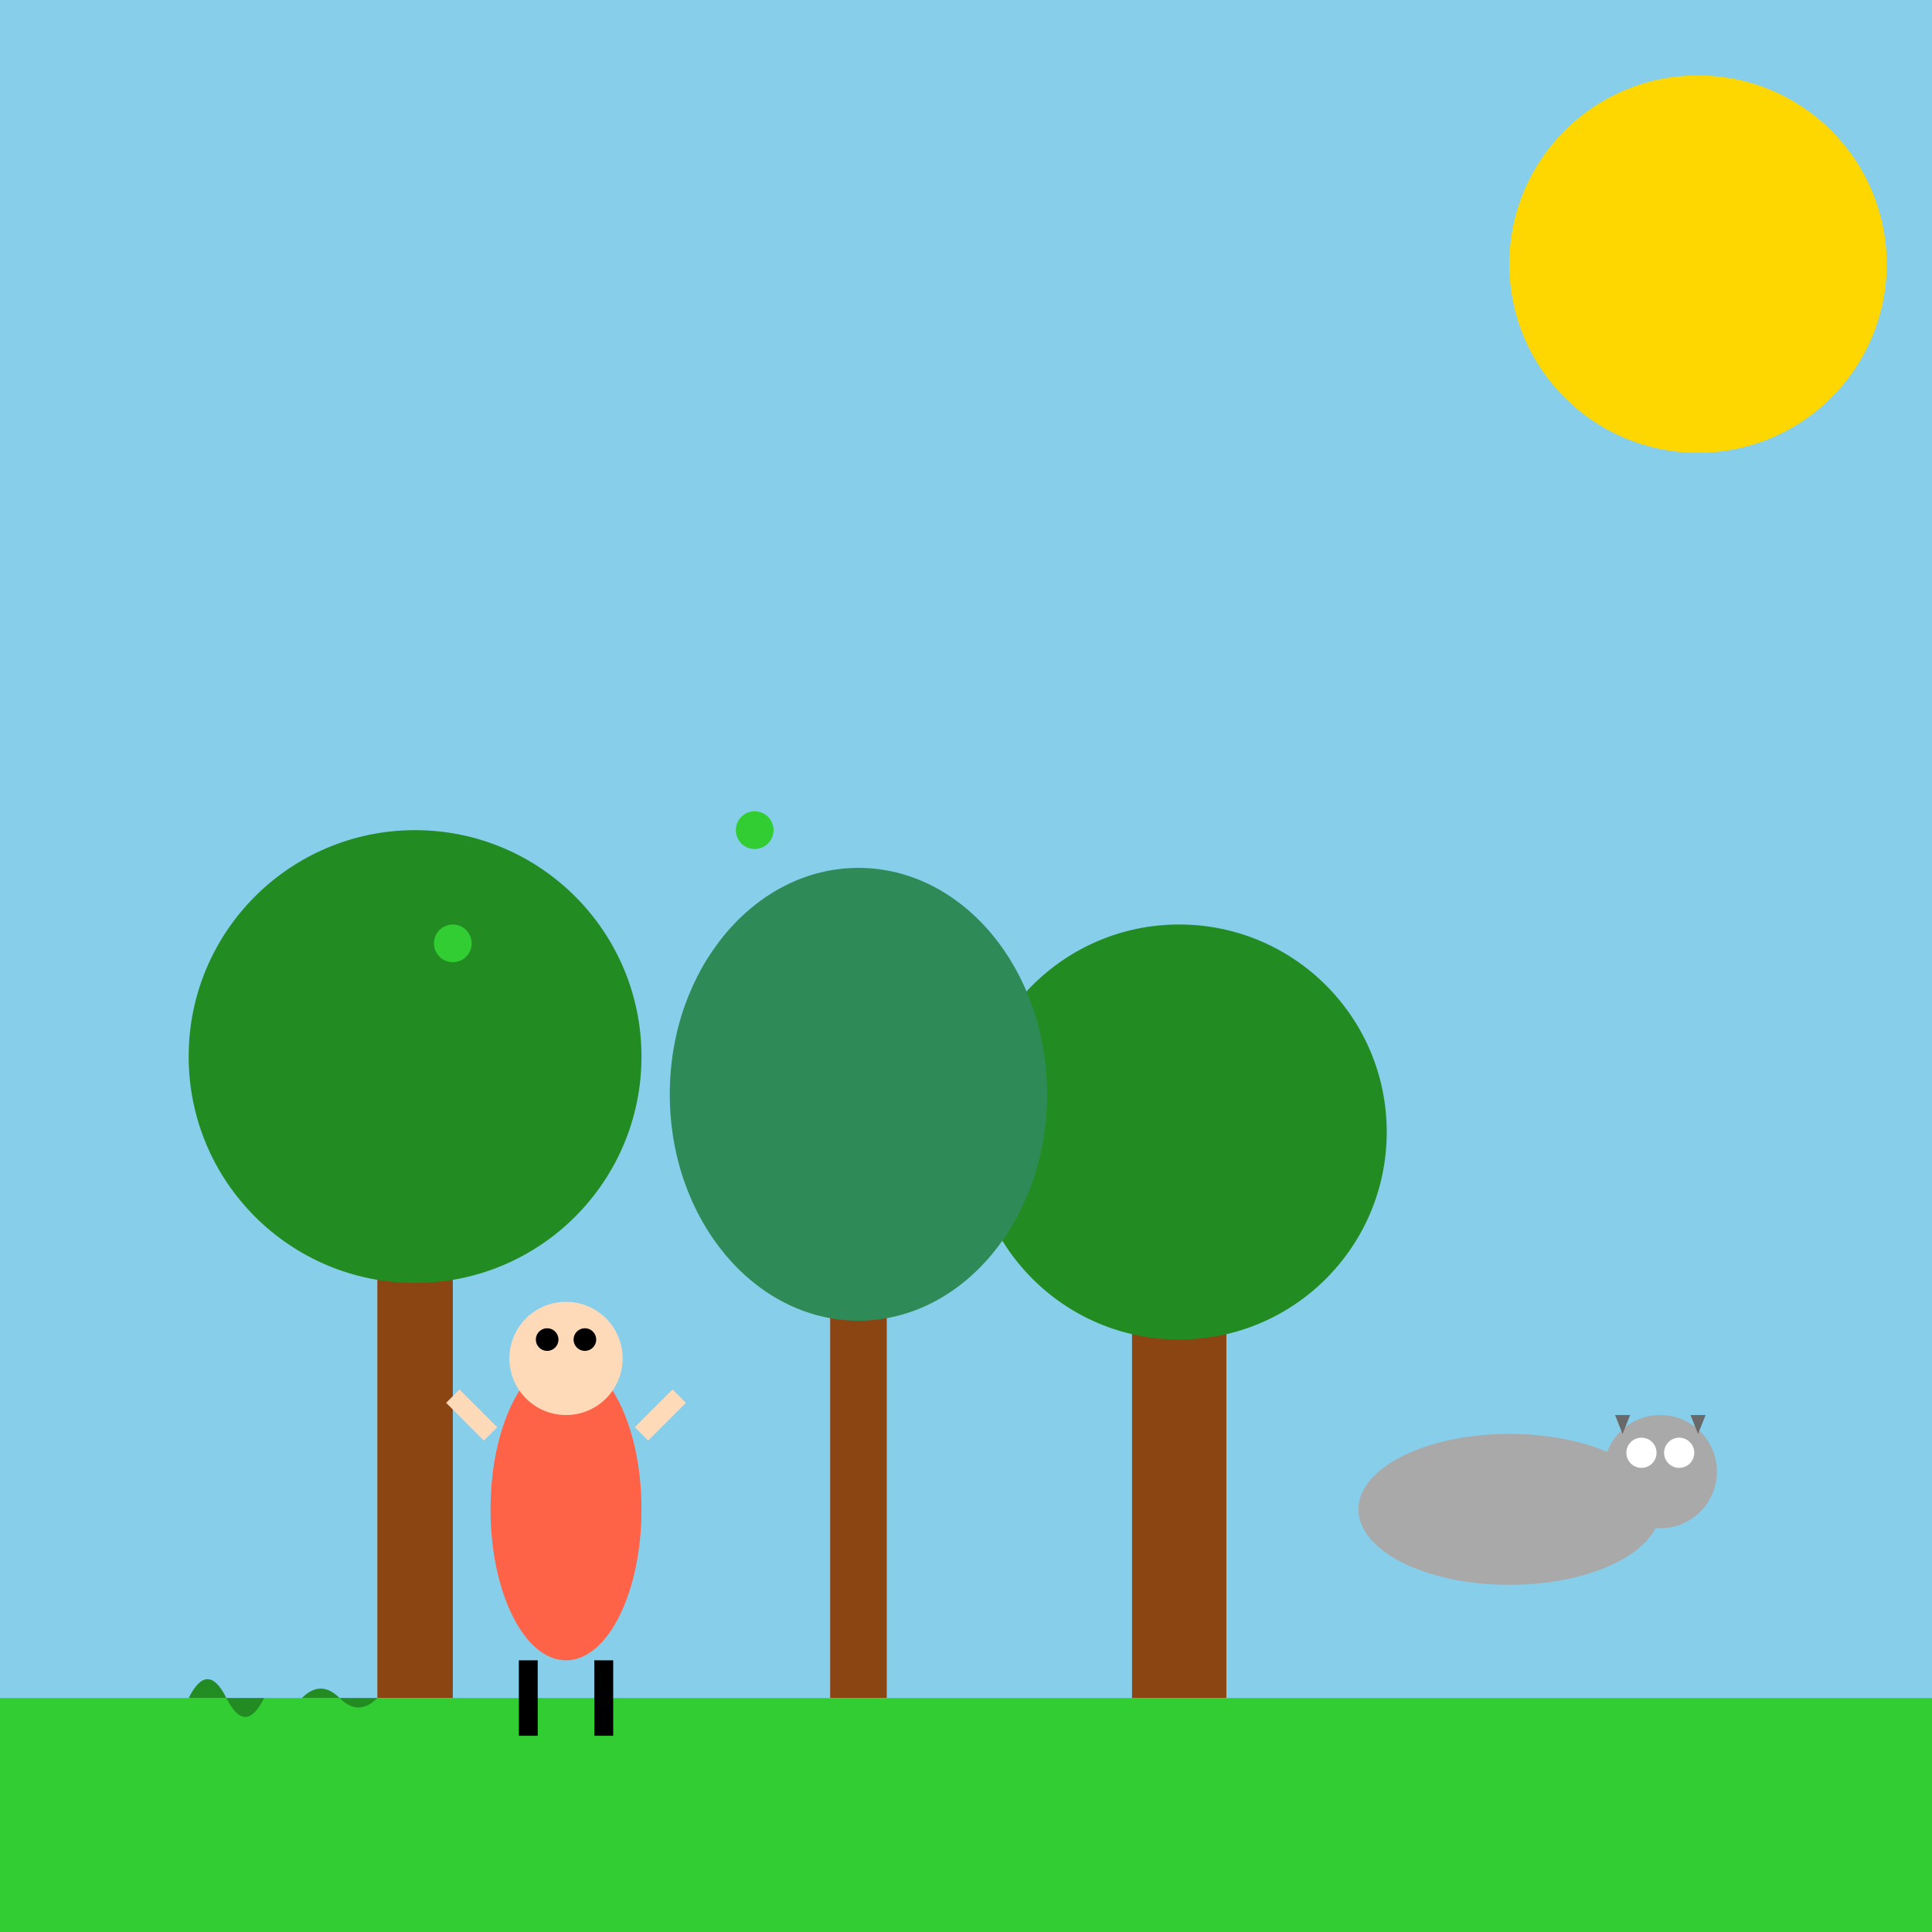 <!--

Generated by DrawGPT.
Free, open source, AI generated images in SVG, PNG, and HTML Canvas format.
https://drawgpt.ai

Created: 2024-12-30T16:05:23+00:00
-->
<svg   viewBox="0 0 512 512" xmlns="http://www.w3.org/2000/svg">
  <title>Čevema Kakurka Encounter in the Enchanted Forest</title>
  <desc>Čevema met a wolf with eyes as sharp as ice. Turns out, the wolf just wanted directions to the nearest pizza place!</desc>
  
  <!-- Background -->
  <g id="background" class="background">
    <!-- Sky -->
    <rect id="sky" class="sky" x="0" y="0" width="512" height="512" fill="#87CEEB"/>
    
    <!-- Sun -->
    <circle id="sun" class="sun" cx="450" cy="70" r="50" fill="#FFD700">
      <animateTransform attributeName="transform" attributeType="XML"
        type="rotate" from="0 450 70" to="360 450 70" dur="20s" repeatCount="indefinite"/>
    </circle>
    
    <!-- Trees -->
    <g id="trees" class="trees">
      <!-- Tree 1 -->
      <rect id="tree1_trunk" class="trunk" x="100" y="300" width="20" height="150" fill="#8B4513"/>
      <circle id="tree1_leaves" class="leaves" cx="110" cy="280" r="60" fill="#228B22"/>
      
      <!-- Tree 2 -->
      <rect id="tree2_trunk" class="trunk" x="300" y="320" width="25" height="130" fill="#8B4513"/>
      <circle id="tree2_leaves" class="leaves" cx="312.5" cy="300" r="55" fill="#228B22"/>
      
      <!-- Tree 3 -->
      <rect id="tree3_trunk" class="trunk" x="220" y="310" width="15" height="140" fill="#8B4513"/>
      <ellipse id="tree3_leaves" class="leaves" cx="227.5" cy="290" rx="50" ry="60" fill="#2E8B57"/>
    </g>
    
    <!-- Ground -->
    <rect id="ground" class="ground" x="0" y="450" width="512" height="62" fill="#32CD32"/>
    
    <!-- Grass -->
    <g id="grass" class="grass">
      <path id="grass1" class="blade" d="M50 450 Q55 440 60 450 T70 450" fill="#228B22">
        <animate attributeName="d" dur="2s" repeatCount="indefinite" values="
          M50 450 Q55 440 60 450 T70 450;
          M50 450 Q55 445 60 450 T70 450;
          M50 450 Q55 440 60 450 T70 450
        "/>
      </path>
      <path id="grass2" class="blade" d="M80 450 Q85 445 90 450 T100 450" fill="#228B22">
        <animate attributeName="d" dur="2s" repeatCount="indefinite" values="
          M80 450 Q85 445 90 450 T100 450;
          M80 450 Q85 440 90 450 T100 450;
          M80 450 Q85 445 90 450 T100 450
        "/>
      </path>
      <!-- More grass blades -->
    </g>
  </g>
  
  <!-- Čevema Kakurka -->
  <g id="cevema" class="cevema">
    <!-- Body -->
    <ellipse id="cevema_body" class="body" cx="150" cy="400" rx="20" ry="40" fill="#FF6347"/>
    
    <!-- Head -->
    <circle id="cevema_head" class="head" cx="150" cy="360" r="15" fill="#FFDAB9"/>
    <circle id="cevema_eye_left" class="eye" cx="145" cy="355" r="3" fill="#000"/>
    <circle id="cevema_eye_right" class="eye" cx="155" cy="355" r="3" fill="#000"/>
    
    <!-- Arms -->
    <line id="cevema_arm_left" class="arm" x1="130" y1="380" x2="120" y2="370" stroke="#FFDAB9" stroke-width="5">
      <animateTransform attributeName="transform" type="rotate" from="0 130 380" to="20 130 380" dur="1s" repeatCount="indefinite" />
    </line>
    <line id="cevema_arm_right" class="arm" x1="170" y1="380" x2="180" y2="370" stroke="#FFDAB9" stroke-width="5">
      <animateTransform attributeName="transform" type="rotate" from="0 170 380" to="-20 170 380" dur="1s" repeatCount="indefinite" />
    </line>
    
    <!-- Legs -->
    <line id="cevema_leg_left" class="leg" x1="140" y1="440" x2="140" y2="460" stroke="#000" stroke-width="5"/>
    <line id="cevema_leg_right" class="leg" x1="160" y1="440" x2="160" y2="460" stroke="#000" stroke-width="5"/>
  </g>
  
  <!-- Wolf -->
  <g id="wolf" class="wolf">
    <!-- Body -->
    <ellipse id="wolf_body" class="body" cx="400" cy="400" rx="40" ry="20" fill="#A9A9A9">
      <animateTransform attributeName="transform" type="translate" from="0,0" to="-100,0" dur="5s" repeatCount="indefinite" />
    </ellipse>
    
    <!-- Head -->
    <circle id="wolf_head" class="head" cx="440" cy="390" r="15" fill="#A9A9A9">
      <animateTransform attributeName="transform" type="translate" from="0,0" to="-100,0" dur="5s" repeatCount="indefinite" />
    </circle>
    
    <!-- Eyes -->
    <circle id="wolf_eye_left" class="eye" cx="435" cy="385" r="4" fill="#FFFFFF">
      <animate attributeName="cx" values="435;435" dur="5s" repeatCount="indefinite"/>
      <animate attributeName="cy" values="385;385" dur="5s" repeatCount="indefinite"/>
    </circle>
    <circle id="wolf_eye_right" class="eye" cx="445" cy="385" r="4" fill="#FFFFFF">
      <animate attributeName="cx" values="445;445" dur="5s" repeatCount="indefinite"/>
      <animate attributeName="cy" values="385;385" dur="5s" repeatCount="indefinite"/>
    </circle>
    
    <!-- Ears -->
    <polygon id="wolf_ear_left" class="ear" points="430,380 428,375 432,375" fill="#696969">
      <animateTransform attributeName="transform" type="translate" from="0,0" to="-100,0" dur="5s" repeatCount="indefinite"/>
    </polygon>
    <polygon id="wolf_ear_right" class="ear" points="450,380 448,375 452,375" fill="#696969">
      <animateTransform attributeName="transform" type="translate" from="0,0" to="-100,0" dur="5s" repeatCount="indefinite"/>
    </polygon>
    
    <!-- Tail -->
    <path id="wolf_tail" class="tail" d="M390 405 Q380 400 390 395" stroke="#A9A9A9" stroke-width="5" fill="none">
      <animate attributeName="d" values="
        M390 405 Q380 400 390 395;
        M390 405 Q385 402 390 395;
        M390 405 Q380 400 390 395
      " dur="1s" repeatCount="indefinite"/>
    </path>
  </g>
  
  <!-- Additional Elements -->
  <g id="leaves" class="leaves">
    <circle id="leaf1" class="leaf" cx="120" cy="250" r="5" fill="#32CD32">
      <animateTransform attributeName="transform" type="scale" values="1;1.2;1" dur="3s" repeatCount="indefinite"/>
    </circle>
    <circle id="leaf2" class="leaf" cx="200" cy="220" r="5" fill="#32CD32">
      <animateTransform attributeName="transform" type="scale" values="1;1.2;1" dur="4s" repeatCount="indefinite"/>
    </circle>
    <!-- More leaves -->
  </g>
</svg>